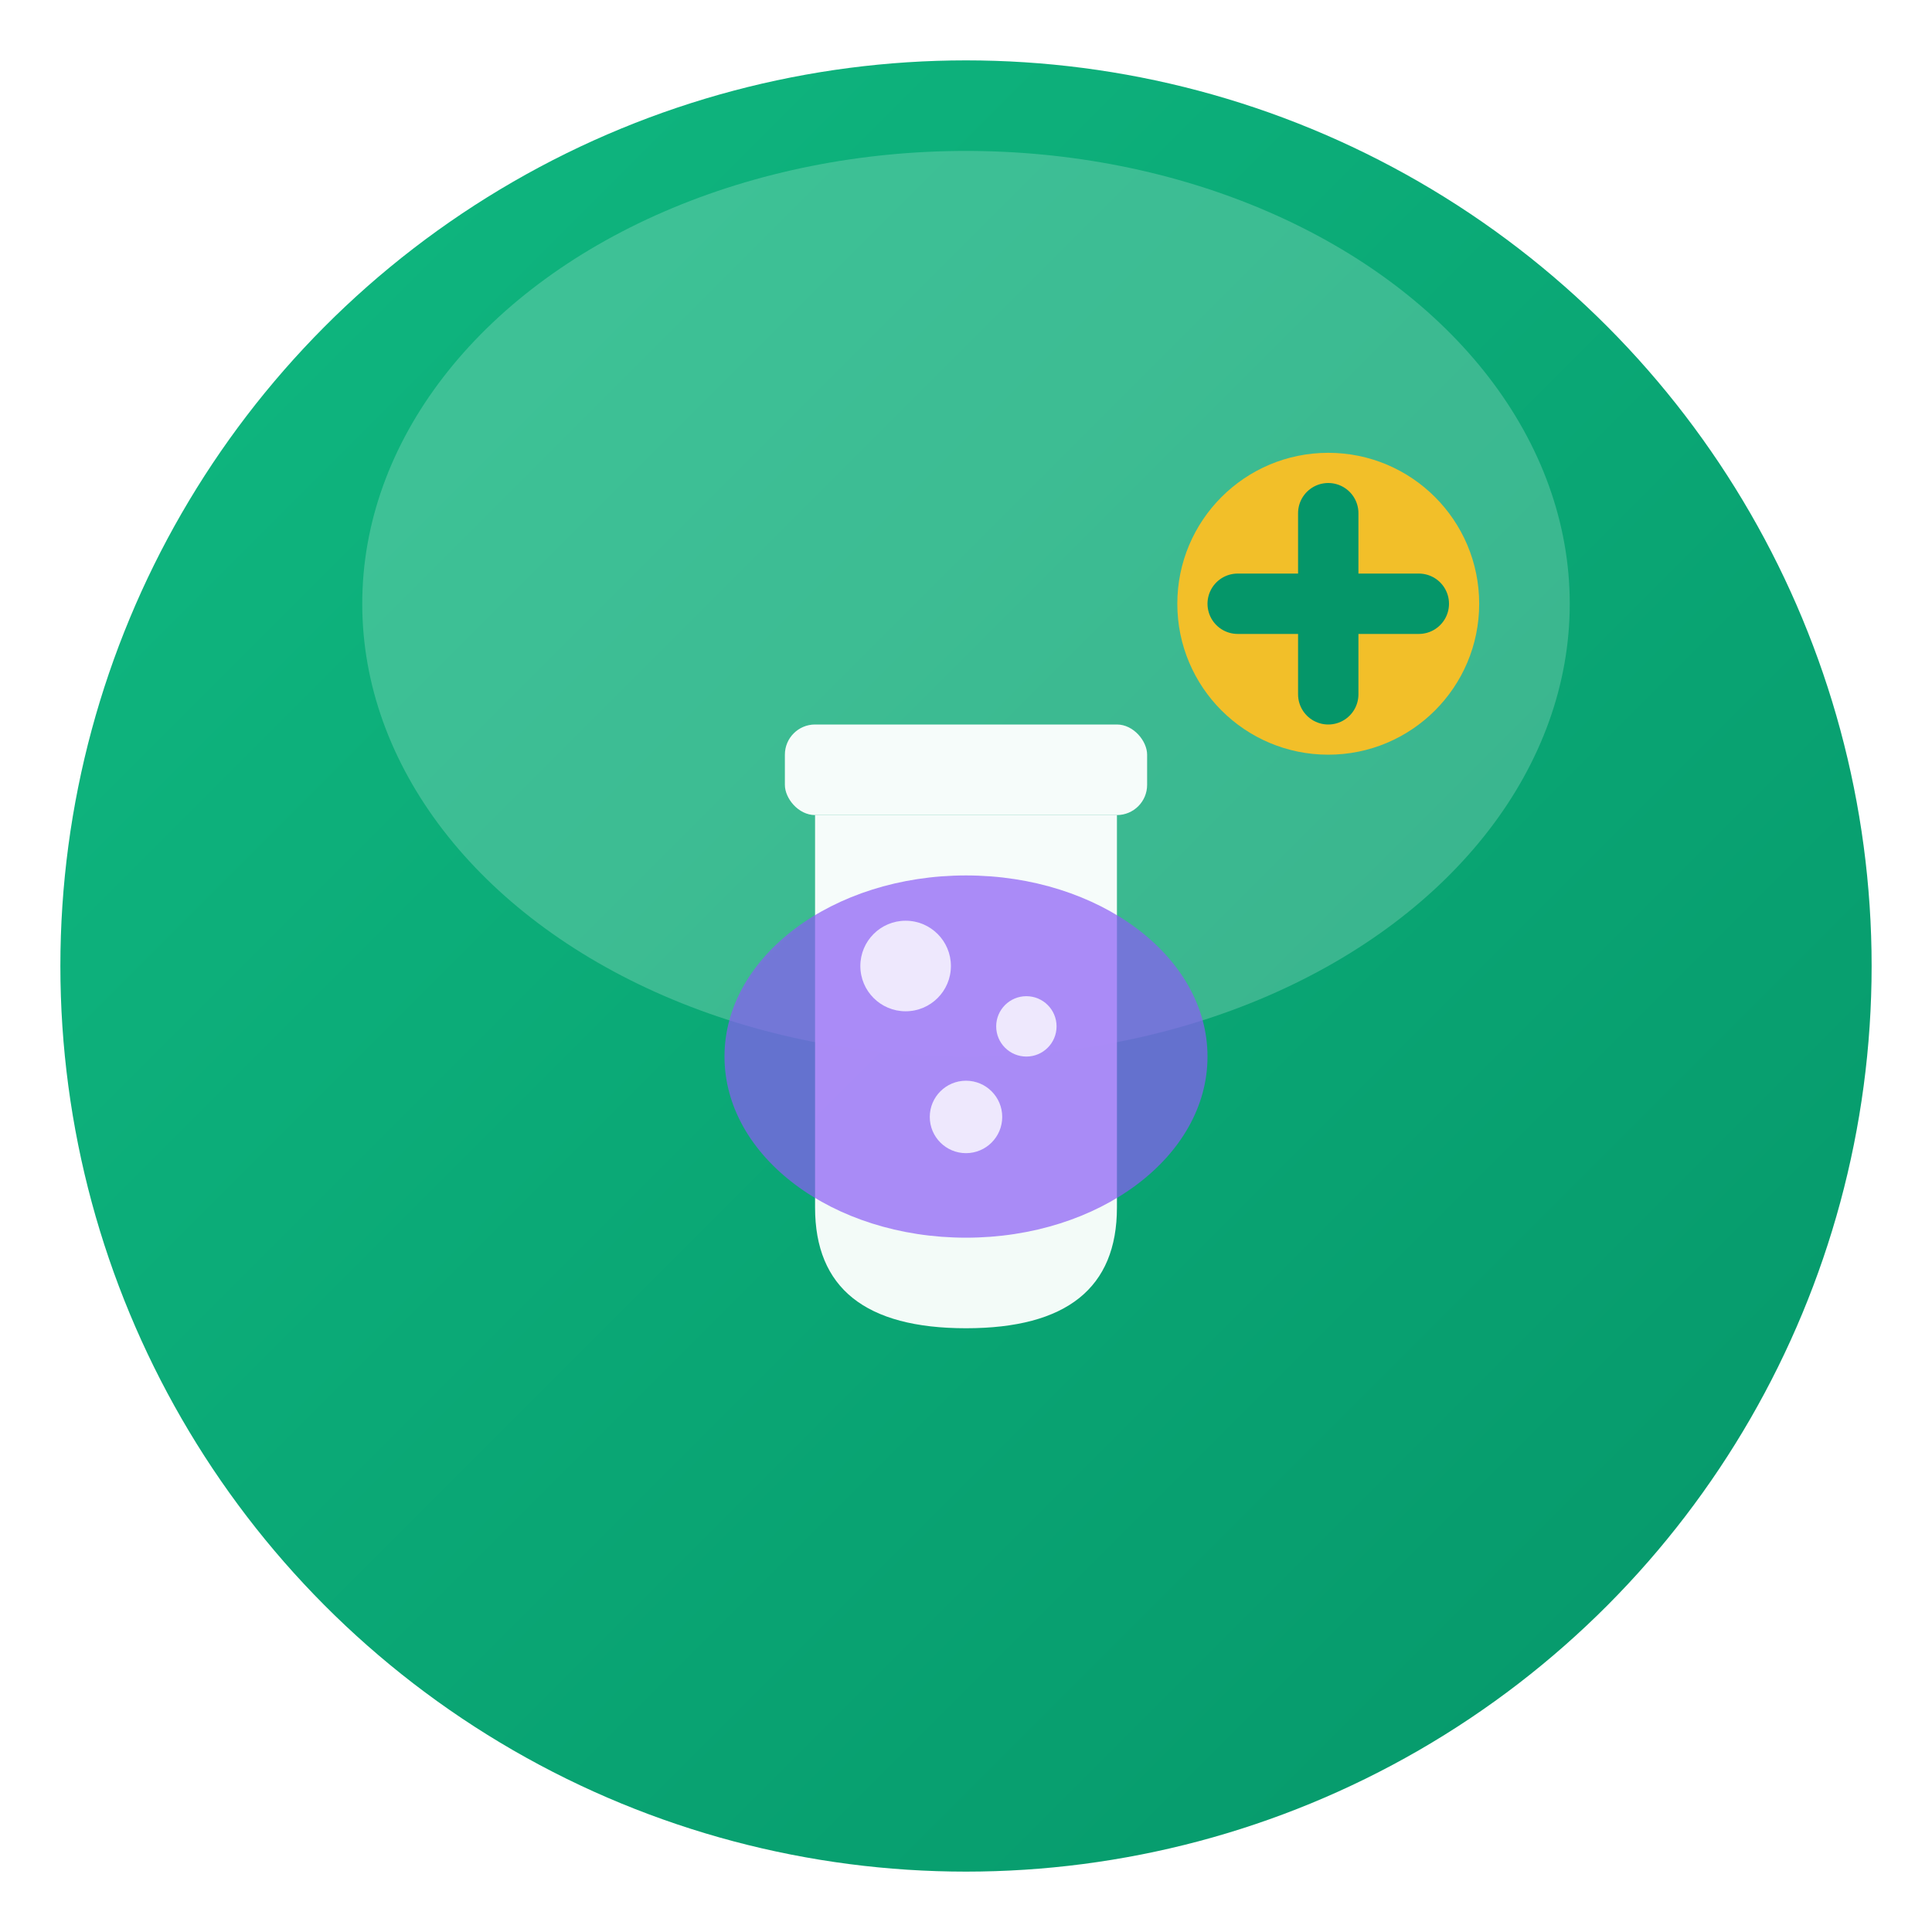 <svg xmlns="http://www.w3.org/2000/svg" viewBox="0 0 64 64">
  <defs>
    <linearGradient id="alchemistGrad" x1="0%" y1="0%" x2="100%" y2="100%">
      <stop offset="0%" style="stop-color:#10b981;stop-opacity:1" />
      <stop offset="100%" style="stop-color:#059669;stop-opacity:1" />
    </linearGradient>
    <filter id="sh"><feDropShadow dx="0" dy="2" stdDeviation="3" flood-opacity="0.3"/></filter>
  </defs>
  <circle cx="32" cy="32" r="30" fill="url(#alchemistGrad)" filter="url(#sh)"/>
  <ellipse cx="32" cy="20" rx="20" ry="15" fill="#fff" opacity="0.2"/>
  <!-- Potion bottle -->
  <rect x="26" y="24" width="12" height="3" rx="1" fill="#fff" opacity="0.95"/>
  <path d="M 27 27 L 27 40 Q 27 44 32 44 Q 37 44 37 40 L 37 27 Z" fill="#fff" opacity="0.95"/>
  <ellipse cx="32" cy="35" rx="8" ry="6" fill="#8b5cf6" opacity="0.7"/>
  <!-- Bubbles -->
  <circle cx="30" cy="32" r="1.5" fill="#fff" opacity="0.8"/>
  <circle cx="34" cy="34" r="1" fill="#fff" opacity="0.8"/>
  <circle cx="32" cy="37" r="1.2" fill="#fff" opacity="0.8"/>
  <!-- Plus icon -->
  <circle cx="44" cy="20" r="5" fill="#fbbf24" opacity="0.95"/>
  <path d="M 44 17 L 44 23 M 41 20 L 47 20" stroke="#059669" stroke-width="2" stroke-linecap="round"/>
</svg>

